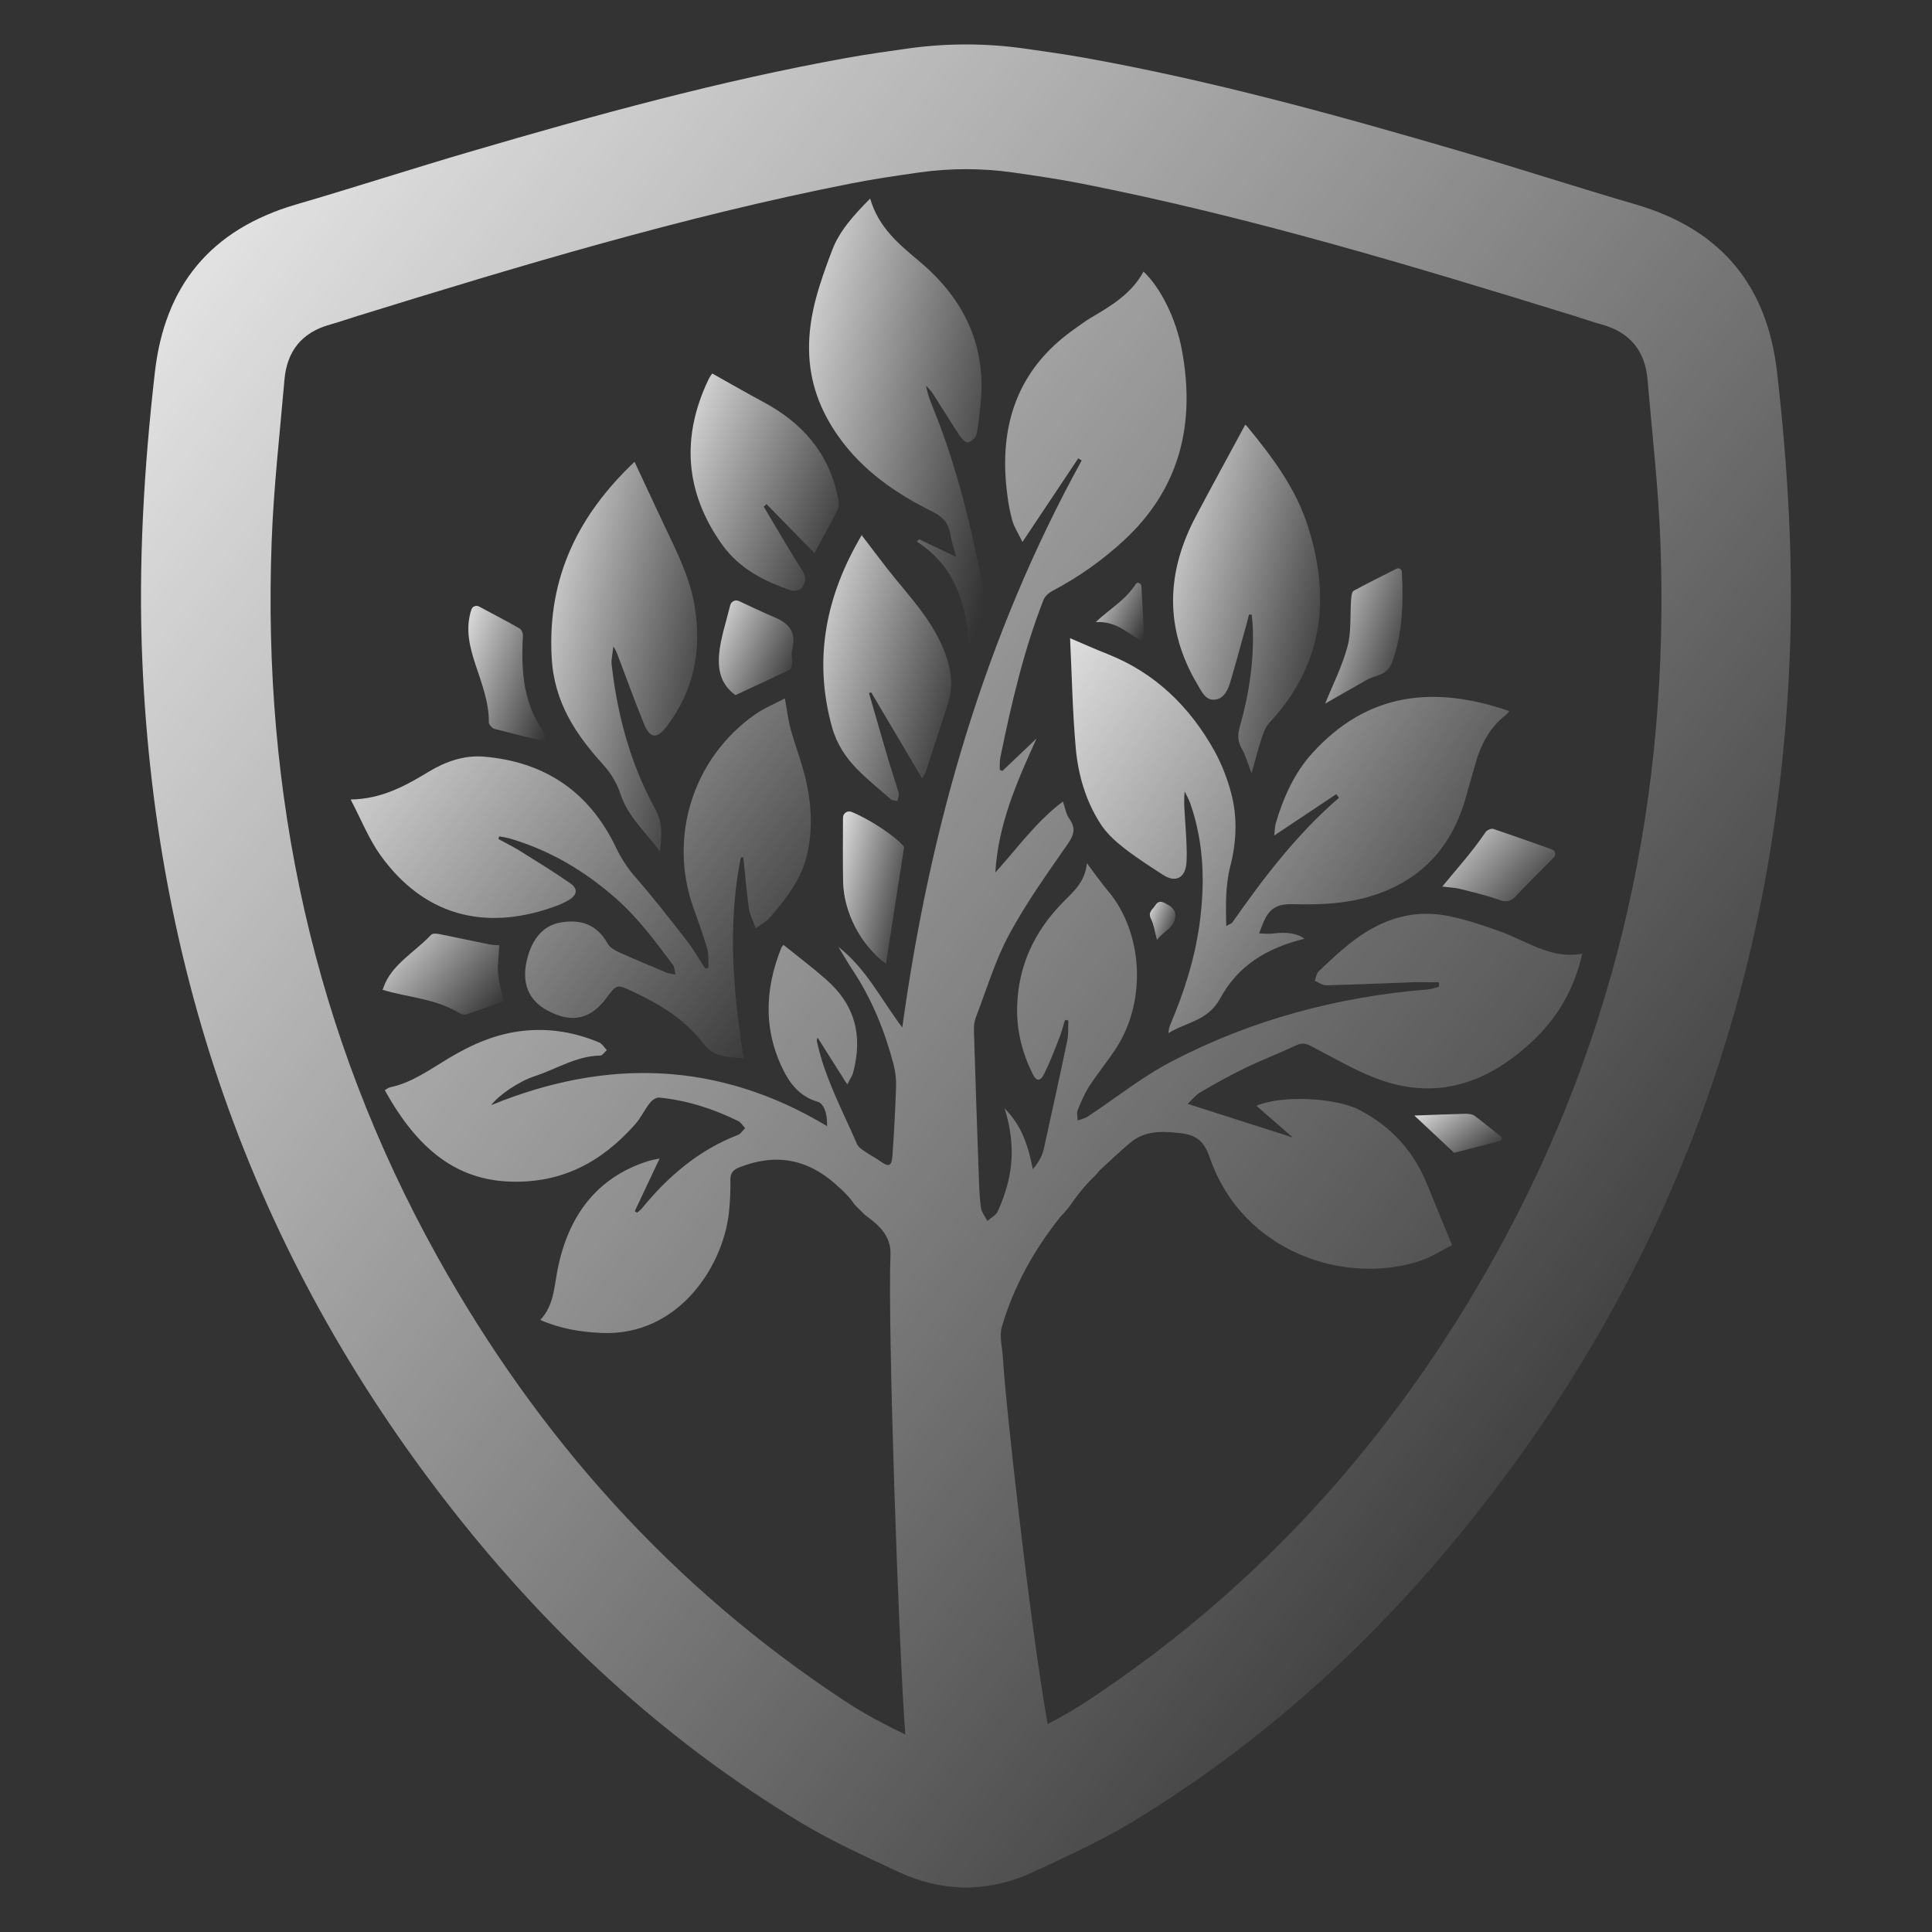 <?xml version="1.0" encoding="UTF-8"?> <svg xmlns="http://www.w3.org/2000/svg" width="1000" height="1000" viewBox="0 0 1000 1000" fill="none"><rect x="0" y="0" width="1000" height="1000" fill="#333333" stroke="none"/> <g clip-path="url(#clip0_21_66)"> <path d="M919.813 192.711C914.733 148.054 891.152 118.815 846.584 105.796C816.31 96.968 786.379 87.23 756.138 78.369C691.912 59.552 627.409 41.751 561.334 29.905C550.968 28.047 540.517 26.61 530.073 25.108C520.109 23.706 510.059 23.001 499.997 23C494.956 23 489.923 23.176 484.899 23.527C479.876 23.878 474.867 24.405 469.874 25.108C459.443 26.578 449.005 28.047 438.64 29.905C372.597 41.764 308.075 59.552 243.836 78.369C213.562 87.23 183.624 96.968 153.383 105.796C108.815 118.815 85.248 148.054 80.16 192.711C74.487 242.46 71.532 292.274 73.678 342.333C80.917 510.601 136.114 661.765 244.132 793.875C292.175 852.585 348.056 903.078 413.631 942.859C430.045 952.814 447.735 960.858 465.241 968.975C475.733 973.928 487.132 976.66 498.727 977C499.148 977 499.582 977 500.003 977C500.425 977 500.839 977 501.26 977C512.838 976.658 524.221 973.93 534.7 968.988C552.206 960.872 569.909 952.827 586.323 942.872C651.885 903.091 707.792 852.611 755.809 793.889C863.873 661.778 919.024 510.588 926.263 342.346C928.435 292.274 925.48 242.46 919.813 192.711ZM773.611 650.525C721.857 743.421 652.517 821.461 562.235 880.79C555.812 885.006 549.073 888.795 542.248 892.379C532.975 839.889 520.181 723.782 519.102 702.705C518.839 697.619 517.128 691.61 518.549 686.781C524.749 665.613 535.318 646.809 548.79 629.897C549.472 629.057 550.218 628.27 551.021 627.545C551.25 627.163 551.536 626.818 551.87 626.524C552.318 625.931 552.772 625.351 553.252 624.791C557.352 619.006 561.65 613.34 566.776 608.597C567.198 608.089 567.645 607.615 568.093 607.147C568.211 606.982 568.341 606.826 568.481 606.679C568.534 606.607 568.58 606.528 568.639 606.449C568.762 606.233 568.915 606.035 569.093 605.862C574.299 601 579.511 596.131 584.934 591.552C592.654 585.03 601.473 585.458 610.779 586.492C618.827 587.389 623.092 590.261 626.093 598.964C643.323 648.964 697.203 665.342 735.184 652.574C741.054 650.598 746.444 647.033 751.558 644.457C746.826 632.888 742.581 622.412 738.237 612.003C731.077 594.827 719.231 582.553 703.357 574.376C691.142 568.091 663.139 566.76 650.305 572.36L669.174 588.765L614.714 571.352C616.814 569.415 618.841 566.8 621.44 565.278C629.068 560.824 636.794 556.515 644.718 552.687C653.385 548.504 662.382 545.084 671.082 540.98C673.991 539.609 676.078 540.143 678.736 541.52C689.74 547.245 700.547 553.623 712.018 558.044C743.272 570.094 770.426 560.85 794.217 537.956C806.583 526.064 814.968 511.418 818.963 493.622C802.872 496.759 789.86 486.757 775.527 481.763C766.365 478.575 757.099 475.366 747.602 473.752C729.175 470.616 712.847 476.954 698.243 488.668C692.741 493.089 687.549 497.958 682.448 502.866C681.349 503.92 681.132 506.042 680.559 507.669C682.534 508.479 684.508 510.028 686.482 509.981C701.185 509.639 715.874 508.94 730.577 508.446C735.302 508.288 740.034 508.446 744.759 508.446L744.897 510.693C742.989 511.18 741.1 511.965 739.165 512.116C692.754 515.904 648.213 527.619 606.448 549.393C591.186 557.352 577.385 568.447 562.861 578.013C561.373 578.995 559.498 579.331 557.8 579.95C557.8 578.158 557.188 576.122 557.8 574.62C559.537 570.325 561.367 565.963 563.854 562.142C568.33 555.25 573.621 548.965 578.037 542.014C593.602 517.591 591.515 482.521 573.562 461.221C569.955 456.945 566.744 452.287 562.578 446.785C561.597 456.899 555.187 461.794 549.863 467.322C535.443 482.211 526.94 499.802 526.466 521.412C526.203 533.706 529.165 545.131 534.509 555.896C536.404 559.717 538.457 559.849 540.386 555.949C543.387 549.933 545.796 543.582 548.283 537.297C549.481 534.26 550.258 531.058 551.278 527.928L552.962 528.198C552.818 531.624 553.127 535.149 552.443 538.45C548.724 556.304 544.769 574.106 540.873 591.921C540.532 593.943 540.001 595.929 539.287 597.851C538.12 600.525 536.528 602.992 534.575 605.157C532.304 593.384 528.902 582.566 519.991 573.737C524.025 586.664 524.854 599.155 521.814 611.667C520.511 616.928 518.715 622.055 516.45 626.978C515.489 629.073 512.896 630.332 511.04 631.972C509.888 629.653 508.039 627.446 507.71 625.002C506.94 619.257 506.789 613.413 506.578 607.595C505.7 582.968 504.878 558.34 504.11 533.713C503.973 531.339 504.295 528.961 505.058 526.709C510.586 512.287 515.074 497.2 522.294 483.779C531.126 467.354 542.038 452.155 552.64 436.87C556.056 431.962 556.891 428.529 553.377 423.608C551.732 421.308 551.291 418.047 550.179 414.865C536.529 425.031 526.598 438.972 515.18 451.635C516.654 426.599 526.368 404.534 536.542 382.219L518.773 399.092C518.345 398.848 517.917 398.605 517.457 398.367C517.542 396.292 517.351 394.151 517.759 392.155C523.446 364.371 529.816 336.812 540.136 310.458C540.879 308.548 542.926 306.802 544.743 305.846C558.159 298.786 570.595 289.999 581.736 279.71C610.489 253.1 619.005 219.677 611.687 180.884C608.692 164.987 600.88 149.062 591.884 140.583C585.678 151.968 575.431 158.128 565.059 164.229C561.676 166.205 558.478 168.61 555.286 170.91C526.572 191.472 516.7 220.5 521.366 255.979C521.885 260.561 522.765 265.095 523.998 269.538C525.019 272.97 527.052 276.067 529.224 280.514L558.096 237.235L559.873 238.342C509.803 329.262 481.365 427.791 467.025 531.815C456.291 517.789 448.663 501.64 433.954 490.117C436.817 494.802 438.982 498.597 441.384 502.22C451.256 517.097 457.936 533.548 462.523 550.974C463.501 554.765 463.931 558.677 463.8 562.59C463.412 574.39 462.754 586.183 461.951 597.963C461.556 603.728 460.095 604.242 455.666 601.092C453.033 599.201 450.091 597.719 447.419 595.855C445.978 594.853 444.247 593.7 443.582 592.158C436.067 574.765 426.952 558.057 422.871 539.155C422.776 538.81 422.759 538.449 422.82 538.097C422.882 537.745 423.02 537.411 423.227 537.119L438.535 561.325C439.95 558.505 441.108 556.93 441.582 555.151C446.518 536.493 443.003 520.51 427.551 506.931C420.509 500.738 413.019 495.111 405.55 489.076C405.12 489.469 404.756 489.927 404.47 490.434C395.5 512.663 395.079 534.767 406.596 556.067C410.163 562.656 415.599 568.124 423.154 570.232C426.294 571.115 428.281 576.017 428.117 582.895C371.933 549.169 314.051 547.575 254.26 572.005C257.88 567.076 268.272 559.816 276.873 556.996C288.061 553.32 298.407 546.534 310.635 546.376C311.8 546.376 312.945 544.524 314.103 543.536C312.787 542.218 311.708 540.242 310.155 539.583C297.65 534.345 284.712 532.118 271.227 533.522C257.084 534.918 244.316 540.499 232.141 547.805C222.46 553.603 213.233 560.389 202.032 562.761C201.137 562.952 200.334 563.631 199.169 564.25C216.194 595.13 236.517 610.81 264.428 611.614C291.003 612.378 311.333 601.554 328.733 581.966C331.682 578.672 333.636 574.35 336.414 570.825C337.506 569.429 339.658 567.953 341.192 568.104C355.493 569.488 369.063 573.863 382.055 580.234C383.496 580.938 384.49 582.665 385.687 583.916C384.437 585.129 383.371 586.894 381.897 587.461C361.903 595.169 345.924 608.695 332.182 625.542C331.436 626.322 330.626 627.038 329.76 627.683L328.562 626.912C332.682 618.176 336.795 609.44 341.415 599.636C338.888 600.196 337.092 600.453 335.38 601C308.45 609.651 293.794 629.726 288.41 658.168C286.772 666.851 286.508 675.917 279.644 683.204C290.174 687.815 300.441 689.383 310.925 689.917C351.886 691.986 375.592 653.793 377.527 625.068C377.946 620.468 378.119 615.85 378.047 611.232C377.889 607.338 379.218 605.605 382.653 604.235C400.936 596.955 417.481 599.551 432.526 612.951C432.834 613.226 433.129 613.517 433.408 613.821C434.827 614.922 436.148 616.143 437.357 617.471C439.249 619.347 440.949 621.409 442.431 623.625C444.195 625.384 445.958 627.156 447.748 628.895C454.33 633.685 461.286 639.246 460.911 649.372C459.417 687.012 465.241 853.85 468.578 897.821C457.982 892.622 447.518 887.194 437.798 880.783C347.47 821.487 278.157 743.422 226.422 650.519C162.09 535.037 135.739 410.938 140.609 280.251C141.629 252.276 144.834 224.407 147.243 196.505C148.506 181.939 156.042 172.089 170.869 167.991C175.588 166.673 180.208 165.033 184.901 163.59C269.022 137.572 353.341 112.141 439.989 95.07C451.835 92.725 463.853 90.946 476.021 89.233C491.938 87 508.088 87 524.005 89.233C536.174 90.946 548.158 92.732 560.024 95.064C646.659 112.148 730.978 137.579 815.099 163.583C819.792 165.026 824.412 166.68 829.15 167.984C843.958 172.082 851.527 181.932 852.757 196.499C855.159 224.401 858.364 252.27 859.411 280.218C864.274 410.945 837.923 535.044 773.611 650.525Z" fill="url(#paint0_linear_21_66)"></path> <path d="M365.009 501.258C361.718 496.278 358.704 491.04 355.065 486.355C346.562 475.419 338.019 464.482 328.944 454.072C324.877 449.434 321.475 444.252 318.835 438.675C304.653 408.988 281.026 394.151 250.318 391.634C240.367 390.817 230.759 394.098 222.019 399.382C209.889 406.728 197.629 413.554 181.498 413.837C186.96 424.207 190.909 434.307 196.957 442.714C219.491 474.035 250.706 481.678 285.238 469.871C288.507 468.856 291.649 467.47 294.603 465.74C298.907 463.052 299.17 459.936 295.018 457.07C286.521 451.2 277.735 445.791 268.989 440.342C265.428 438.128 261.664 436.29 257.992 434.287L258.347 432.917C260.089 433.159 261.818 433.489 263.526 433.905C284.264 439.94 302.553 450.633 319.072 465.279C330.365 475.293 339.309 487.33 348.306 499.414C349.24 500.665 349.201 502.708 349.622 504.427C348.043 504.085 346.378 503.966 344.89 503.354C336.782 500 328.661 496.627 320.665 493.003C318.394 491.975 315.702 490.539 314.551 488.457C308.996 478.377 300.454 475.774 290.483 477.422C280.96 478.99 275.682 486.105 273.109 495.368C269.542 508.242 273.26 517.696 283.461 523.106C295.847 529.694 305.548 527.665 313.636 516.86C319.289 509.296 319.27 509.362 327.496 513.23C341.363 519.752 354.532 527.5 364.147 540.242C369.794 547.726 377.191 546.883 384.963 547.772C379.317 512.742 376.559 478.291 383.443 443.814L384.759 443.755C385.694 452.623 386.398 461.544 387.681 470.339C388.195 473.824 389.998 477.099 391.209 480.472C393.841 478.443 396.948 476.835 399.06 474.312C406.885 464.969 414.526 455.588 417.6 442.885C420.778 429.708 420.068 416.696 417.139 403.816C415.105 394.862 411.69 386.264 409.241 377.403C407.925 372.567 407.359 367.521 406.26 361.492C401.449 364.048 395.796 366.348 390.854 369.787C375.269 380.659 363.699 396.37 357.935 414.489C352.17 432.608 352.533 452.124 358.967 470.016C361.495 477.039 364.055 484.069 366.102 491.251C366.964 494.281 366.549 497.727 366.714 500.982L365.009 501.258Z" fill="url(#paint1_linear_21_66)"></path> <path d="M553.864 330.322C554.805 349.791 555.141 368.588 556.813 387.24C558.07 401.273 562.078 414.845 569.758 426.618C572.779 431.283 577.083 435.256 581.42 438.655C588.001 443.827 595.102 448.38 602.138 452.913C608.574 457.063 613.681 454.362 614.135 446.225C614.504 439.637 613.925 432.897 613.536 426.243C613.227 420.867 612.582 415.517 613.187 409.66C614.201 411.814 615.419 413.89 616.189 416.143C623.23 436.567 623.796 457.38 620.795 478.838C618.275 496.706 612.931 513.342 606.04 529.648C605.313 531.274 604.868 533.011 604.724 534.787C613.813 529.075 625.192 528.495 631.49 516.893C640.585 500.145 654.985 490.921 675.137 485.888C671.846 483.127 665.758 482.251 658.855 483.2C656.518 483.522 654.09 483.153 651.707 483.094C652.754 480.512 653.616 477.823 654.886 475.359C657.887 469.548 662.402 467.802 668.812 467.987C684.304 468.448 699.685 467.756 714.69 462.117C738.119 453.321 752.459 436.191 759.146 411.261C760.561 405.99 762.14 400.785 763.601 395.534C766.458 385.263 771.183 376.316 779.607 369.938C780.202 369.37 780.734 368.738 781.193 368.054C742.456 354.699 707.898 358.172 679.138 389.934C669.983 400.034 664.324 412.691 660.342 426.065C659.894 427.567 659.927 429.234 659.539 432.462L691.662 411.057L693.07 412.928C671.57 431.454 654.307 453.947 637.972 477.31C637.466 478.034 636.386 478.318 634.715 479.332C634.471 468.488 634.247 458.421 636.788 448.466C640.006 435.829 640.611 423.001 637.222 410.424C635.252 402.891 632.38 395.624 628.667 388.781C615.728 365.531 597.695 348.269 573.555 338.65C566.961 336.061 560.485 333.142 553.864 330.322Z" fill="url(#paint2_linear_21_66)"></path> <path d="M494.943 288.288L475.692 279.065L474.508 280.316C493.528 292.459 500.115 311.48 501.55 333.597C505.558 323.754 511.192 315.512 508.789 303.409C502.669 272.872 495.561 242.796 484.083 213.965C482.241 209.353 480.28 204.774 479.279 199.576C480.444 200.893 481.793 202.112 482.747 203.595C487.479 210.921 492.02 218.386 496.831 225.653C497.832 227.161 499.859 229.151 501.096 228.947C502.741 228.657 504.946 226.661 505.374 224.994C506.46 220.744 506.69 216.251 507.243 211.856C511.356 179.666 499.187 154.86 475.923 135.319C465.393 126.464 454.758 117.847 450.388 102.759C442.069 111.258 434.56 119.276 430.644 129.686C424.438 146.157 418.502 162.694 418.765 181.075C419.008 197.975 424.51 212.41 433.783 225.626C446.485 243.724 463.853 255.472 482.708 264.873C487.743 267.383 490.809 270.401 491.803 276.153C492.422 279.835 493.659 283.459 494.943 288.288Z" fill="url(#paint3_linear_21_66)"></path> <path d="M341.554 440.704C342.567 433.009 343.219 426.177 339.112 418.693C326.476 395.673 319.559 370.413 316.598 343.993C316.302 341.358 317.058 338.624 317.473 334.539C318.513 336.476 318.993 337.174 319.283 337.932C323.929 350.134 328.352 362.441 333.255 374.524C336.44 382.377 340.099 382.634 345.226 375.842C359.159 357.467 363.357 336.608 359.534 313.608C357.513 301.452 352.663 290.548 347.49 279.658C341.047 266.125 334.749 252.507 328.437 239.027C300.138 265.842 283.106 298.092 285.567 340.574C286.883 363.759 298.157 380.256 312.175 395.758C316.252 400.205 319.34 405.466 321.238 411.195C325.232 423.08 334.505 430.973 341.554 440.704Z" fill="url(#paint4_linear_21_66)"></path> <path d="M644.501 219.894C635.78 236.056 627.284 251.578 618.992 267.225C603.565 296.339 602.664 325.407 619.775 354.218C621.953 357.882 624.007 362.783 628.989 362.125C633.642 361.518 635.655 356.992 636.926 352.65C639.848 342.709 642.539 332.694 645.31 322.7C645.738 321.171 646.1 319.616 646.495 318.088L647.857 318.14C648.028 319.853 648.278 321.566 648.37 323.286C649.272 341.272 646.646 358.797 641.789 375.94C640.591 380.157 640.473 383.603 642.743 387.51C644.718 390.922 645.777 394.974 647.831 400.258C649.733 393.492 651.121 387.879 652.918 382.423C653.885 379.478 655.037 376.243 657.031 374.102C684.172 345.028 689.036 311.124 677.268 273.3C670.878 252.737 658.433 236.444 645.343 220.514C644.895 220.026 644.303 219.749 644.501 219.894Z" fill="url(#paint5_linear_21_66)"></path> <path d="M450.927 358.349L477.305 402.927C478.423 400.805 479.055 399.922 479.378 398.927C483.122 387.45 486.788 375.94 490.566 364.47C493.198 356.366 492.698 348.658 490 340.455C483.879 321.81 470.559 308.831 459.187 294.258C454.803 288.638 450.532 282.932 445.827 276.772C446.702 276.607 446.268 276.554 446.169 276.726C427.873 307.573 420.719 340.35 430.611 376.211C433.006 384.888 437.659 392.023 443.648 398.091C449.111 403.632 455.139 408.56 461.023 413.626C461.878 414.357 463.326 414.324 464.498 414.641C464.748 413.251 465.505 411.696 465.156 410.483C463.497 404.593 461.457 398.822 459.72 392.958C456.357 381.587 453.138 370.189 449.808 358.797L450.927 358.349Z" fill="url(#paint6_linear_21_66)"></path> <path d="M421.568 286.299C425.978 278.103 430.025 270.921 433.691 263.523C434.454 261.981 434.139 259.57 433.763 257.705C429.025 234.086 414.869 218.669 395.132 208.081C386.411 203.397 377.823 198.442 368.655 193.323C367.977 194.204 367.373 195.141 366.852 196.123C352.373 226.226 354.598 254.984 373.782 281.891C382.673 294.37 395.619 300.859 409.321 305.543C410.999 306.117 414.118 305.478 415.053 304.18C416.639 301.966 417.784 299.271 415.599 295.852C408.57 284.843 402.042 273.484 395.316 262.251L396.757 260.933L421.568 286.299Z" fill="url(#paint7_linear_21_66)"></path> <path d="M258.466 489.254C256.771 489.236 255.08 489.102 253.405 488.852C244.895 487.139 236.412 485.255 227.896 483.582C226.349 483.272 224 482.923 223.164 483.839C214.793 492.792 202.512 499.302 198.478 511.161C198.037 512.478 197.945 512.34 197.964 512.294C211.62 516.524 225.191 516.57 238.768 524.904C239.67 525.204 240.642 525.229 241.558 524.977C247.955 522.849 254.326 520.602 260.795 518.388C259.808 513.921 258.255 509.164 257.834 504.368C257.367 499.69 258.13 494.934 258.466 489.254Z" fill="url(#paint8_linear_21_66)"></path> <path d="M458.568 498.906C461.681 478.911 464.728 459.297 467.979 438.405C464.241 433.352 450.21 424.003 440.647 420.188C440.15 420.008 439.616 419.954 439.092 420.029C438.569 420.105 438.072 420.308 437.645 420.621C437.219 420.934 436.876 421.348 436.646 421.825C436.417 422.302 436.308 422.828 436.33 423.357C436.33 434.3 436.179 445.316 436.389 456.299C436.685 472.329 445.563 489.195 458.568 498.906Z" fill="url(#paint9_linear_21_66)"></path> <path d="M243.941 315.643C237.544 335.507 253.273 352.367 253.049 374.379C253.661 375.591 254.853 377.014 256.011 377.291C265.369 379.755 274.774 381.975 284.369 384.321C284.163 383.442 283.877 382.584 283.514 381.758C270.74 365.597 269.654 347.966 270.667 328.86C270.733 327.667 269.845 325.803 268.89 325.263C262.177 321.454 255.366 317.897 247.936 313.924C247.567 313.728 247.159 313.618 246.742 313.601C246.326 313.584 245.91 313.661 245.527 313.826C245.144 313.991 244.802 314.24 244.528 314.554C244.253 314.869 244.053 315.241 243.941 315.643Z" fill="url(#paint10_linear_21_66)"></path> <path d="M685.903 364.193C691.662 360.899 698.296 357.052 704.989 353.323C707.404 352.005 708.141 351.194 712.485 349.87C718.217 348.124 719.915 345.258 721.56 339.988C726.023 325.776 726.417 311.354 725.588 296.003C725.583 295.689 725.499 295.381 725.345 295.108C725.19 294.835 724.969 294.605 724.703 294.439C724.436 294.273 724.133 294.177 723.819 294.159C723.506 294.141 723.193 294.202 722.91 294.337C715.223 298.211 707.891 301.847 700.691 305.761C699.757 306.268 699.454 308.647 699.336 310.195C698.73 318.371 699.527 326.936 697.46 334.644C694.683 344.995 689.727 354.693 685.903 364.193Z" fill="url(#paint11_linear_21_66)"></path> <path d="M377.935 313.377C373.861 330.125 365.786 349.139 380.686 359.792C390.07 355.418 399.363 351.162 408.557 346.695C409.366 346.306 409.919 344.593 410.011 343.447C410.196 341.081 409.452 338.518 410.011 336.318C412.249 327.792 408.827 322.943 401.601 319.847C395.289 317.152 389.096 314.181 382.39 311.065C381.949 310.872 381.471 310.781 380.99 310.797C380.51 310.813 380.039 310.937 379.612 311.158C379.185 311.38 378.813 311.694 378.523 312.078C378.233 312.462 378.032 312.906 377.935 313.377Z" fill="url(#paint12_linear_21_66)"></path> <path d="M804.26 443.814C804.552 443.517 804.767 443.151 804.884 442.751C805.001 442.35 805.017 441.927 804.931 441.519C804.845 441.11 804.659 440.73 804.391 440.411C804.122 440.092 803.779 439.844 803.392 439.69C793.099 436.027 783.056 432.443 772.94 429.03C771.887 428.681 769.498 429.722 768.919 430.743C761.476 441.587 755.651 447.747 746.543 458.869C750.735 459.409 753.308 459.481 755.757 460.101C762.858 461.912 770.031 463.586 776.889 466.076C778.118 466.53 779.453 466.611 780.727 466.31C782.002 466.009 783.16 465.339 784.056 464.383C790.413 457.696 796.981 451.154 804.26 443.814Z" fill="url(#paint13_linear_21_66)"></path> <path d="M776.369 590.597C776.603 590.525 776.813 590.39 776.977 590.208C777.141 590.026 777.252 589.803 777.299 589.562C777.347 589.322 777.328 589.073 777.245 588.842C777.162 588.611 777.019 588.407 776.83 588.252C772.019 584.384 767.662 580.826 763.082 577.414C762.121 576.696 759.936 576.452 758.343 576.491C749.327 576.722 740.317 577.097 732.058 577.401L752.65 596.685L776.369 590.597Z" fill="url(#paint14_linear_21_66)"></path> <path d="M587.942 302.236C582.058 311.137 574.522 314.998 567.191 321.968C579.142 321.408 584.776 329.268 592.39 332.431C591.877 323.095 591.37 313.799 590.804 303.481C590.719 301.966 588.771 300.984 587.942 302.236Z" fill="url(#paint15_linear_21_66)"></path> <path d="M598.853 486.5C602.302 481.717 608.725 480.156 608.311 473.073C608.212 471.472 606.527 469.371 605.06 468.633C602.894 467.546 600.189 464.996 597.912 468.692C596.636 470.767 593.964 472.059 595.767 475.649C597.287 478.647 597.708 482.271 598.853 486.5Z" fill="url(#paint16_linear_21_66)"></path> </g> <defs> <linearGradient id="paint0_linear_21_66" x1="-2" y1="-3.5" x2="1100.7" y2="845.592" gradientUnits="userSpaceOnUse"> <stop stop-color="white"></stop> <stop offset="0.849" stop-color="white" stop-opacity="0"></stop> </linearGradient> <linearGradient id="paint1_linear_21_66" x1="110.266" y1="361.502" x2="437.627" y2="607.587" gradientUnits="userSpaceOnUse"> <stop stop-color="white"></stop> <stop offset="0.849" stop-color="white" stop-opacity="0"></stop> </linearGradient> <linearGradient id="paint2_linear_21_66" x1="485.878" y1="330.333" x2="828.491" y2="554.286" gradientUnits="userSpaceOnUse"> <stop stop-color="white"></stop> <stop offset="0.849" stop-color="white" stop-opacity="0"></stop> </linearGradient> <linearGradient id="paint3_linear_21_66" x1="391.658" y1="102.771" x2="576.711" y2="145.476" gradientUnits="userSpaceOnUse"> <stop stop-color="white"></stop> <stop offset="0.849" stop-color="white" stop-opacity="0"></stop> </linearGradient> <linearGradient id="paint4_linear_21_66" x1="262.739" y1="239.037" x2="417.728" y2="273.17" gradientUnits="userSpaceOnUse"> <stop stop-color="white"></stop> <stop offset="0.849" stop-color="white" stop-opacity="0"></stop> </linearGradient> <linearGradient id="paint5_linear_21_66" x1="584.422" y1="219.865" x2="738.637" y2="258.112" gradientUnits="userSpaceOnUse"> <stop stop-color="white"></stop> <stop offset="0.849" stop-color="white" stop-opacity="0"></stop> </linearGradient> <linearGradient id="paint6_linear_21_66" x1="406.366" y1="276.627" x2="538.197" y2="313.775" gradientUnits="userSpaceOnUse"> <stop stop-color="white"></stop> <stop offset="0.849" stop-color="white" stop-opacity="0"></stop> </linearGradient> <linearGradient id="paint7_linear_21_66" x1="334.522" y1="193.329" x2="476.646" y2="250.331" gradientUnits="userSpaceOnUse"> <stop stop-color="white"></stop> <stop offset="0.849" stop-color="white" stop-opacity="0"></stop> </linearGradient> <linearGradient id="paint8_linear_21_66" x1="179.171" y1="483.252" x2="255.218" y2="550.3" gradientUnits="userSpaceOnUse"> <stop stop-color="white"></stop> <stop offset="0.849" stop-color="white" stop-opacity="0"></stop> </linearGradient> <linearGradient id="paint9_linear_21_66" x1="426.796" y1="420" x2="491.386" y2="435.256" gradientUnits="userSpaceOnUse"> <stop stop-color="white"></stop> <stop offset="0.849" stop-color="white" stop-opacity="0"></stop> </linearGradient> <linearGradient id="paint10_linear_21_66" x1="229.861" y1="313.602" x2="310.329" y2="341.671" gradientUnits="userSpaceOnUse"> <stop stop-color="white"></stop> <stop offset="0.849" stop-color="white" stop-opacity="0"></stop> </linearGradient> <linearGradient id="paint11_linear_21_66" x1="673.931" y1="294.159" x2="751.308" y2="320.162" gradientUnits="userSpaceOnUse"> <stop stop-color="white"></stop> <stop offset="0.849" stop-color="white" stop-opacity="0"></stop> </linearGradient> <linearGradient id="paint12_linear_21_66" x1="360.511" y1="310.798" x2="428.908" y2="342.499" gradientUnits="userSpaceOnUse"> <stop stop-color="white"></stop> <stop offset="0.849" stop-color="white" stop-opacity="0"></stop> </linearGradient> <linearGradient id="paint13_linear_21_66" x1="729.065" y1="428.963" x2="797.452" y2="491.576" gradientUnits="userSpaceOnUse"> <stop stop-color="white"></stop> <stop offset="0.849" stop-color="white" stop-opacity="0"></stop> </linearGradient> <linearGradient id="paint14_linear_21_66" x1="718.52" y1="576.488" x2="754.107" y2="623.38" gradientUnits="userSpaceOnUse"> <stop stop-color="white"></stop> <stop offset="0.849" stop-color="white" stop-opacity="0"></stop> </linearGradient> <linearGradient id="paint15_linear_21_66" x1="559.655" y1="301.666" x2="603.657" y2="322.856" gradientUnits="userSpaceOnUse"> <stop stop-color="white"></stop> <stop offset="0.849" stop-color="white" stop-opacity="0"></stop> </linearGradient> <linearGradient id="paint16_linear_21_66" x1="591.222" y1="466.761" x2="615.773" y2="476.391" gradientUnits="userSpaceOnUse"> <stop stop-color="white"></stop> <stop offset="0.849" stop-color="white" stop-opacity="0"></stop> </linearGradient> <clipPath id="clip0_21_66"> <rect width="854" height="954" fill="white" transform="translate(73 23)"></rect> </clipPath> </defs> </svg> 